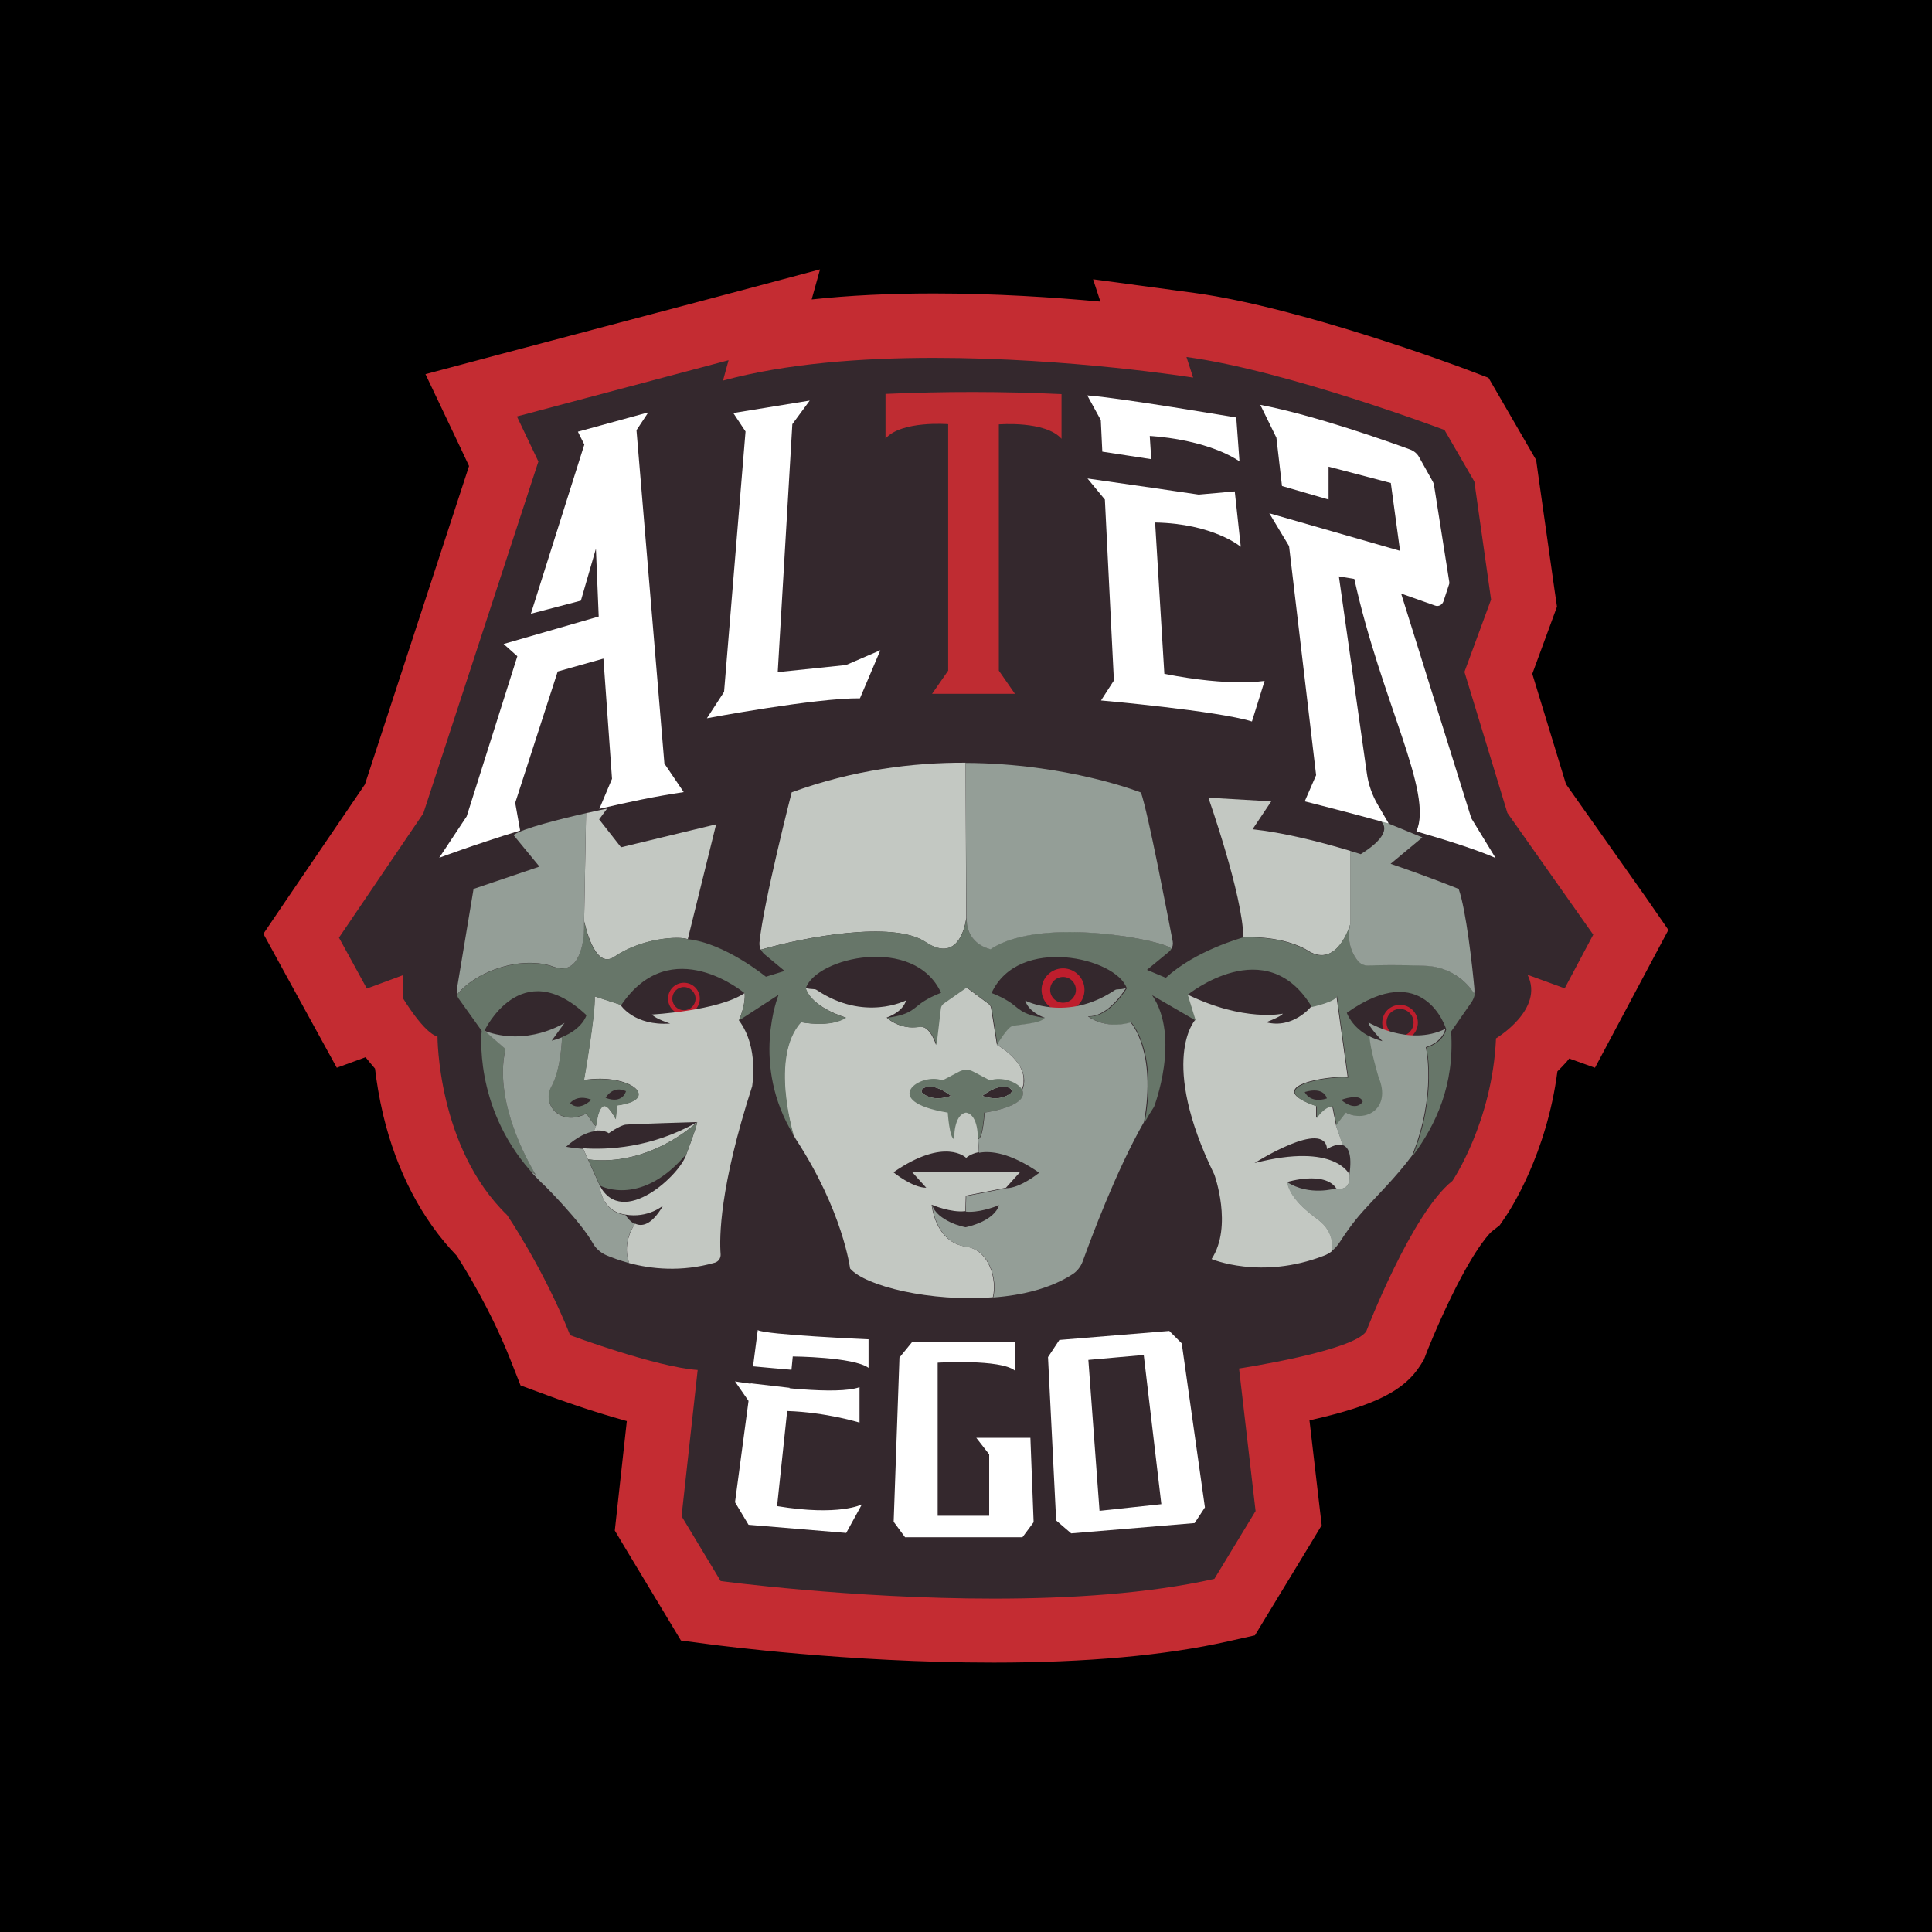 <?xml version="1.0" encoding="UTF-8"?> <svg xmlns="http://www.w3.org/2000/svg" xmlns:xlink="http://www.w3.org/1999/xlink" version="1.1" id="Layer_2_1_" x="0px" y="0px" viewBox="0 0 900 900" style="enable-background:new 0 0 900 900;" xml:space="preserve"> <style type="text/css"> .st0{fill:#34282D;} .st1{fill:#C42C32;} .st2{fill:#FFFFFF;} .st3{fill:#BE1E2D;} .st4{fill:#C3C8C2;} .st5{fill:#677669;} .st6{fill:#949E97;} .st7{fill:#BF2C32;} </style> <g> <rect x="-50" y="-50" width="1000" height="1000"></rect> <g> <g> <g> <path class="st0" d="M462.9,759.5c-67,0-126.8-8-129.3-8.3l-7.1-1L302,709.6l6.5-59c-20.4-4.5-44.8-13.4-48.1-14.7l-6.2-2.3 l-2.5-6.2c-10.3-25.8-23.8-47-27.1-52c-27.7-27.8-34-67.4-35.4-84.5c-4.3-3.9-8.8-9.4-13.2-16.5l-12,4.4l-23.6-43l43.3-63.7 L234.7,216l-15.2-31.9l141.2-37.5l-2.9,10.8c22.3-3.8,48.2-5.7,77.3-5.7c39.4,0,76.1,3.4,99,6.2l-3.2-9.7l23.7,3.2 c47.8,6.5,120.4,33.7,123.4,34.8l5,1.9l18,31.2l8.7,61.6L698,313.5l17.8,58.5l43.9,62.2l-23.8,44.6l-11-4 c-3,6.5-7.9,12.3-13.7,16.9c-3.7,38.8-21.6,65.5-22.4,66.7l-1.3,1.9l-1.8,1.4c-10.9,8.6-27.2,42.3-35.4,63.6l-0.5,1.3l-0.7,1.2 c-4.3,6.9-12.6,12.5-41.2,18.9c-5,1.1-9.9,2.1-14.2,2.9l6.6,57.4l-25.1,41.4l-6.2,1.4C540.8,756.3,505.1,759.5,462.9,759.5z"></path> </g> <g> <path class="st1" d="M552.7,166.3c46.7,6.3,120.2,34,120.2,34l13.9,24l7.8,55L682.2,313l20,65.7l40,56.7l-13.3,25l-17.3-6.3 c8,16.1-14.7,29.6-14.7,29.6c-1.7,39-20.3,66.4-20.3,66.4c-19,15-40.1,70-40.1,70c-5.8,9.3-59.3,17.4-59.3,17.4l7.7,66.4 l-19.2,31.6c-30.7,6.9-67.6,9.2-102.7,9.2c-66.8,0-127.3-8.2-127.3-8.2l-18.2-30.2l7.5-68.1c-19.2-1.3-59.4-16.2-59.4-16.2 c-12.6-31.5-29.4-56-29.4-56c-32.5-31.5-32.4-83.2-32.4-83.2c-6.1-1.3-15.9-17.5-15.9-17.5v-11.1l-17,6.3l-13-23.7l39.3-57.9 L250.8,215l-10-21l98.6-26.2l-2.6,9.5c29.3-8,64.6-10.6,98.3-10.6c63.4,0,120.7,9.2,120.7,9.2L552.7,166.3 M382,125.5 l-50.3,13.4L233.1,165l-34.9,9.3l15.5,32.6l4.8,10.2L170,365.4l-37,54.4L122.7,435l8.8,16.1l13,23.7l12.4,22.6l13.4-4.9 c1.4,1.7,2.8,3.5,4.4,5.3c0.7,6,1.9,13.5,3.8,21.6c6.3,26.3,18.1,48.8,34.2,65.5c4,6.1,15.8,25.2,24.9,48.1l4.9,12.4l12.5,4.6 c4.5,1.7,20.3,7.4,37,12l-4.5,40.9l-1.1,10.1l5.2,8.7l18.2,30.2l7.4,12.3l14.3,1.9c2.6,0.3,63.3,8.4,131.3,8.4 c43.3,0,80.1-3.3,109.3-9.9l12.5-2.8l6.6-10.9l19.2-31.6l5.3-8.8l-1.2-10.2l-4.5-38.7c0.4-0.1,0.7-0.2,1.1-0.2 c29.5-6.7,43.2-13.6,50.7-25.6l1.5-2.4l1-2.6c0-0.1,5-12.9,12-27.2c12-24.5,18.6-29.9,18.7-30l3.6-2.8l2.6-3.8 c2.2-3.2,19.3-29.3,24.3-67.9c1.4-1.4,2.9-2.9,4.3-4.5c0.4-0.5,0.8-1,1.2-1.5l12,4.3l12.2-22.9l13.3-25l8.7-16.3L766.7,418 l-37.2-52.7l-15.7-51.4l8.9-24.2l2.6-7.1l-1.1-7.5l-7.8-55l-0.8-5.8l-2.9-5l-13.9-24l-5.4-9.3l-10-3.8 c-3.1-1.2-77.2-28.9-126.7-35.7l-47.5-6.4l3.4,10.4c-21.8-2-49-3.8-77.6-3.8c-20.5,0-39.5,0.9-56.9,2.8L382,125.5L382,125.5z"></path> </g> </g> <g> <g> <g> <path class="st2" d="M362,701.6l4.7-44.3c18.3,0.6,33.7,5.4,33.7,5.4v-16.5c-5.1,1.9-15.9,1.8-26.8,1l0,0h-0.1 c-1.9-0.1-3.8-0.3-5.7-0.5v-0.2l-18.1-2.1v0.2c-4.5-0.6-7.3-1.1-7.3-1.1l6.3,9.1l-6.3,47.2l6.3,10.5l45.5,3.8l7.3-13.3 C401.5,700.8,391,706.4,362,701.6z"></path> </g> <g> <path class="st2" d="M353,619.6l-2.2,16.9c5.4,0.5,13,1.2,17.9,1.6l0.6-6.2c0,0,28.3,0.2,35.3,5.3v-13.3 C404.7,623.9,356.2,621.8,353,619.6z"></path> </g> </g> <g> <path class="st2" d="M419,632.4l-2.7,76.5l5.3,7.2h54.7l5.2-7l-1.5-39.3h-25.2l6,7.7v28.6h-24v-71.3c0,0,29.3-1.8,36,3.7v-13.2 h-48L419,632.4z"></path> </g> <g> <path class="st2" d="M550.5,625.8l-5.8-5.8l-51.2,4.2l-5.3,8l3.8,76.1l7,6l57.5-4.8l4.8-7.3L550.5,625.8z M512.2,703.8 l-5.2-70.3l25.8-2.3l8.2,69.5L512.2,703.8z"></path> </g> </g> <g> <g> <path class="st3" d="M318.6,472.6c-4.1,0-7.4-3.3-7.4-7.4c0-4.1,3.3-7.4,7.4-7.4s7.4,3.3,7.4,7.4 C326,469.3,322.6,472.6,318.6,472.6z M318.6,459.8c-3,0-5.4,2.4-5.4,5.4s2.4,5.4,5.4,5.4s5.4-2.4,5.4-5.4 S321.5,459.8,318.6,459.8z"></path> </g> <g> <path class="st3" d="M652.2,484.7c-4.6,0-8.3-3.7-8.3-8.3s3.7-8.3,8.3-8.3s8.3,3.7,8.3,8.3S656.7,484.7,652.2,484.7z M652.2,470 c-3.5,0-6.3,2.8-6.3,6.3s2.8,6.3,6.3,6.3s6.3-2.8,6.3-6.3S655.6,470,652.2,470z"></path> </g> <g> <path class="st3" d="M495.2,471.1c-5.5,0-10-4.5-10-10s4.5-10,10-10s10,4.5,10,10S500.7,471.1,495.2,471.1z M495.2,455.1 c-3.3,0-6,2.7-6,6s2.7,6,6,6s6-2.7,6-6S498.5,455.1,495.2,455.1z"></path> </g> </g> <g> <g> <path class="st4" d="M289.3,394.7l-10.2-13l3.7-5c0,0-4.1,0.8-9.8,2.1l-1,56.2c0.3-3.3,0.2-5.8,0.2-5.8s4.5,23,14,16.5 c13-8.8,30.1-9.7,34.2-8.2l13.2-53.5L289.3,394.7z M271.6,534.9l2.3,5.1c28.5,3.6,50.3-16.8,50.9-17.3 C303.4,534.9,282.6,535.7,271.6,534.9z M271.6,534.9l2.3,5.1c28.5,3.6,50.3-16.8,50.9-17.3C303.4,534.9,282.6,535.7,271.6,534.9 z M344.2,475.3c3.4-7.8,2.7-12.7,2.7-12.7c-12.2,8.3-43.2,10-43.2,10c1.8,2.1,8.5,4.2,8.5,4.2c-16.7,1.2-23-8.5-23-8.5 c0-0.1,0.1-0.1,0.1-0.2l-12.3-4c0.4,8.4-5,39-5,39c21.8-3.4,36.1,9,15.4,11.8l-0.6,6.4c0,0-3.8-7.9-6.2-5.8 c-2.4,2.1-2.6,8.1-3,8.8l-0.9,2.5c4.5-0.8,6.9,1.1,6.9,1.1s5.2-3.7,7.9-4c2.8-0.3,33.3-1.2,33.3-1.2c-0.5,3-5,14.8-5,14.8 c-2.5,9.4-29.8,35-40.4,14.8c0,0,0.2,11.7,11.9,13.5c10.7,1.8,17.6-4.2,17.6-4.2c-5.4,9.3-10,9.9-13.1,8.4 c-1.8,2.8-5.7,10-2.7,18.4c10.1,2.7,24.2,4.3,39.9-0.2c1.7-0.5,2.8-2.1,2.7-3.9c-0.6-7.7-0.6-31,14.7-78.3 C350.3,506,353.8,488.1,344.2,475.3z M324.8,522.7c-21.4,12.2-42.2,13-53.2,12.3l2.3,5.1C302.5,543.7,324.2,523.3,324.8,522.7z M271.6,534.9l2.3,5.1c28.5,3.6,50.3-16.8,50.9-17.3C303.4,534.9,282.6,535.7,271.6,534.9z M271.6,534.9l2.3,5.1 c28.5,3.6,50.3-16.8,50.9-17.3C303.4,534.9,282.6,535.7,271.6,534.9z M464.4,486.7l-2.7-17c-0.1-0.9-0.6-1.7-1.4-2.2l-10.2-7.6 l-10.6,7.4c-0.8,0.6-1.3,1.5-1.5,2.4l-2,17c0,0-2.7-9.3-7.9-8.4c-9.1,1.6-15.1-4.3-15.1-4.3l0.1,0c0.8-0.3,7.4-2.6,9-8 c0,0-19.4,10.1-41.6-4.8c-1.2-0.8-2.3-0.1-5.3-1c3,9.3,18.8,13.8,18.8,13.8c-7.5,4.9-21,2.1-21,2.1 c-14.7,16.3-3.4,52.7-3.4,52.7c0.4,0.6,0.8,1.2,1.1,1.8c22,33.6,25.3,60.3,25.3,60.3c7.1,8.3,37.8,15.7,66.5,13.4 c2-8-1.5-22-12.5-23.6c-14.5-2-16-19.5-16-19.5l0,0c0.5,0.2,9.1,3.8,15.6,3c0,0,0,0,0,0c0,0,0,0,0,0c0,0,0,0,0.1,0l0.2-7.2 l18.7-3.7l6.5-7.2h-50.1l6.5,7.2c-6.5,0-15.3-7.2-15.3-7.2c24.2-16.7,33.9-6.7,33.9-6.7s1.8-1.9,5.9-2.7l-0.4-6.3l0.6-3.8 l-0.2-9.9l18.8-6.9c0.5-0.8,0.9-1.6,1.2-2.3c0.3-0.7,0.5-1.5,0.7-2.2c0-0.2,0.1-0.4,0.1-0.6v0c0-0.1,0-0.2,0-0.3 c0-0.2,0-0.4,0-0.5c0-0.1,0-0.3,0-0.4C477.5,493.9,464.4,486.7,464.4,486.7z M429.8,509.3c-0.7-0.6-0.7-1.7,0.1-2.2 c5.1-3.3,13.1,3.4,13.1,3.4C435.9,513,431.6,510.8,429.8,509.3z M470.8,509.3c-1.9,1.5-6.1,3.7-13.2,1.2c0,0,8.1-6.7,13.1-3.4 C471.4,507.6,471.5,508.7,470.8,509.3z M449.8,355.3c-24.4-0.1-52.3,3.3-81,13.8c0,0-13.2,51.5-15,69.9 c-0.1,1.2,0.1,2.3,0.6,3.4c20-5.8,61.6-13.7,76.7-3.6c16.7,11.2,19-11.2,19-11.2L449.8,355.3z M450.2,427.7 c0,1.4,0.1,2.7,0.4,3.9L450.2,427.7z M628.7,547.3c0,0-6.3-15.3-44.3-5.5c0,0,32.7-20.8,33.8-6.5c0,0,4.1-2.8,7.3-1.9 c-1.6-5.1-3.1-9.1-3.1-9.1l-1.8-9.1c-4,0.1-7.5,5.5-7.5,5.5v-5.5c-26.7-9.2,6.4-14.4,14.7-13.4l-5.3-38.2 c0.2,2.8-11.7,5.3-11.7,5.3s-8.5,10.6-21,7.3c0,0,6.8-2.5,7.8-4c0,0-18,4-44.6-9l3.7,12c0,0-17,18.7,9,72c0,0,8.7,24-1.3,39.3 c0,0,22.9,9.8,52.2-1.5c1.4-0.5,2.6-1.2,3.8-2.1c0,0,2.4-8.4-6.5-14.9s-13.2-12-14.2-17.4c0,0,17.3-5.3,22.8,3 C622.3,553.7,629.4,555.6,628.7,547.3z M583.5,386.3l8.7-13l-29.3-1.7c0,0,16,45.3,16.3,65c20.7-0.7,30.5,6.5,30.5,6.5 c13,7.6,18.9-10.9,19.4-12.8v-33.9C613.8,391.8,597.4,387.8,583.5,386.3z M629.1,430.3c-0.2,0.8-0.3,1.6-0.4,2.4L629.1,430.3z"></path> </g> <g> <path class="st5" d="M663.7,449.8c-11.9-0.5-21.8-0.3-26.3-0.1c-1.8,0.1-3.6-0.7-4.8-2.1c-2.4-2.9-5.6-8.8-3.5-17.4 c-0.3,1-6.2,20.8-19.5,13c0,0-9.8-7.2-30.5-6.5c0,0-22.2,6-36,18.8l-8.8-3.7l10.2-8.4c0.5-0.4,0.8-0.8,1.1-1.3 c-0.3-3.5-60.4-16-84.1,0c0,0-11.4-2-11.3-14.5c0,0-2.4,22.3-19,11.2c-15.1-10.1-56.7-2.2-76.7,3.6c0.4,0.8,0.9,1.5,1.6,2.1 l9.4,7.8l-8.7,2.7c0,0-19.3-15.8-36.5-17.5c-4.1-1.5-21.2-0.7-34.2,8.2c-9.5,6.5-14-16.5-14-16.5s1.2,26.8-14.3,21.2 c-14.1-5.1-35.3,1.3-44.9,13c0.2,0.8,0.5,1.5,1,2.1l10.5,14.7c0,0-4,34.8,22.6,65.1c0,0,0,0,0,0c1.3,1,2.3,1.7,2.5,1.7 c0,0-20.3-32-14-58.4l-9.8-8.5c0,0,17-36,47.5-7.2c0,0-1.7,6.3-11.4,10.2c0,0-0.3,14.7-5,23.1c-4.6,8.4,4.5,18.7,16.4,12.4 c0,0,4.1,6.5,4.5,5.8c0.4-0.8,0.6-6.8,3-8.8c2.4-2,6.2,5.8,6.2,5.8l0.6-6.4c20.7-2.7,6.5-15.1-15.4-11.8c0,0,5.4-30.5,5-39 l12.3,4c23.3-34.4,57.5-5.5,57.5-5.5s0.7,4.9-2.7,12.7l18.5-12c0,0-13.3,32.5,7.1,65.5l0,0c0,0-11.3-36.4,3.4-52.7 c0,0,13.5,2.8,21-2.1c0,0-15.8-4.4-18.8-13.8c4.8-14.3,50.6-24.9,63,2.2c0,0-3.4,1.1-7.5,3.6c-5.4,3.2-5.7,6.5-17.6,8 c0,0,6,5.8,15.1,4.3c5.1-0.9,7.9,8.4,7.9,8.4l2-17c0.1-1,0.7-1.9,1.5-2.4l10.6-7.4l10.2,7.6c0.7,0.5,1.2,1.3,1.4,2.2l2.7,17 c0,0,4.7-7.8,6.9-8.6c2.1-0.9,13.6-1.1,15.4-4c-11.9-1.5-12.2-4.8-17.6-8c-4.1-2.5-7.5-3.6-7.5-3.6c12.4-27.1,58.2-16.5,63-2.2 c0,0-8.1,13.6-17.7,13.1c0,0,7.5,6.3,19.9,2.9c0,0,12.2,13.1,6.2,46.3c1.4-2.5,2.8-4.8,4.3-7.1c0,0,12.5-32.3-0.9-52l20.3,11.8 l-3.7-12c0,0,36.6-29.8,57.8,5.7c0,0,11.8-2.5,11.7-5.3l5.3,38.2c-8.3-1-41.4,4.2-14.7,13.4v5.5c0,0,3.5-5.4,7.5-5.5l1.8,9.1 l4.7-6c9.3,4.9,21.3-2,15.2-16.5c0,0-4.1-13.7-4.2-19v0c-8.7-4.2-11-11.2-11-11.2c35.8-25.4,46.1,6.9,46.3,7.7l0,0 c0,0-1,6-9.2,8.5c0,0,5.2,21.8-6.4,50.5c10.8-14.6,19.5-32.9,17.9-58l9.4-13.5c0.8-1.2,1.4-2.5,1.6-3.9c0,0,0,0,0,0 C686.5,462.5,679.7,450.5,663.7,449.8z M291.6,508.3c0,0-1.4,6.2-9.5,3.1C282.1,511.4,285.4,505.4,291.6,508.3z M275.5,512.3 c0,0-5.6,5.8-9.9,1.6C265.6,513.8,268.7,509.6,275.5,512.3z M607.8,508.7c9.3-2.7,10.3,3,10.3,3 C610,514.2,607.8,508.7,607.8,508.7z M634.8,513.2c0,0-2.8,5.1-10-0.8C624.8,512.3,633.7,509,634.8,513.2z"></path> </g> <g> <g> <path class="st6" d="M273,378.8l-1,56.2c-0.7,7.5-3.4,19.3-14.2,15.3c-14.1-5.1-35.3,1.3-44.9,13c-0.2-0.8-0.2-1.5-0.1-2.3 l7.8-46.9l30.7-10.4L239.2,389C243.4,385.9,261.5,381.4,273,378.8z"></path> </g> <g> <path class="st6" d="M293.1,588.4c-4.3-1.2-7.9-2.5-10.5-3.6c-2.8-1.2-5.1-3.2-6.5-5.8c-5.8-10.2-22.1-26.4-22.1-26.4 c-2.6-2.4-4.9-4.8-7-7.2c1.3,1,2.3,1.7,2.5,1.7c0,0-20.3-32-14-58.4l-9.8-8.5c20,7.5,37.3-3.7,37.3-3.7l-6,8.3 c1.8-0.5,3.4-1,4.8-1.6c0,0-0.3,14.7-5,23.1c-4.6,8.4,4.5,18.7,16.4,12.4c0,0,4.1,6.5,4.5,5.8l-0.9,2.5 c-3.3,0.5-7.7,2.4-13.1,7.2c0,0,3,0.6,8,1l2.3,5.1l5.5,12.2c0,0,0.2,11.7,11.9,13.5l0,0c0.1,0.2,1.8,3,4.4,4.2 C293.9,572.7,290,579.9,293.1,588.4z"></path> </g> <g> <path class="st5" d="M324.8,522.7c-0.5,3-5,14.8-5,14.8c-20.6,24.5-39.2,15.4-40.3,14.8l0,0l-5.5-12.2 C302.5,543.7,324.2,523.3,324.8,522.7C324.8,522.7,324.8,522.7,324.8,522.7z"></path> </g> </g> <g> <g> <path class="st5" d="M476.2,507.8c-1.8-3.8-9.8-6.5-15-4.5l-7.8-4.1c-2-1.1-4.5-1.1-6.6,0l-7.8,4.1c-9.9-4-30.1,9.6,2.5,15 c0,0,0.8,12,3,12.4c0,0-0.4-11.4,5.5-12.4c6,1,5.5,12.4,5.5,12.4c2.3-0.4,3-12.4,3-12.4C474.3,515.8,477.9,511.3,476.2,507.8z M429.8,509.3c-0.7-0.6-0.7-1.7,0.1-2.2c5.1-3.3,13.1,3.4,13.1,3.4C435.9,513,431.6,510.8,429.8,509.3z M470.7,507.1 c0.8,0.5,0.8,1.6,0.1,2.2c-1.9,1.5-6.1,3.7-13.2,1.2C457.6,510.5,465.6,503.9,470.7,507.1z"></path> </g> <g> <path class="st6" d="M545.6,442.1L545.6,442.1c-0.3-3.5-60.5-15.9-84.1,0.1c0,0-8.9-1.6-10.9-10.6l-0.4-3.9l-0.4-72.3 c47.5,0.2,81.7,13.8,81.7,13.8c3.3,9.3,12.4,57,14.8,69.4C546.5,439.8,546.3,441.1,545.6,442.1z"></path> </g> <g> <path class="st6" d="M532.9,522.7c-13.1,22.9-24.7,54.4-28.5,64.8c-0.9,2.5-2.6,4.7-4.8,6.1c-10,6.5-23.2,9.8-36.9,10.8 c2-8-1.5-22-12.5-23.6c-14.5-2-16-19.5-16-19.5c1.2,3.8,4.9,6.3,8.4,8s6.8,2.3,7.2,2.4c0,0,0,0,0,0h0 c0.8-0.2,13.2-2.7,15.6-10.3c0,0-7.3,3.1-13.6,3.1c-0.7,0-1.3,0-1.9-0.1l0.2-7.2l18.7-3.7c6.5,0,15.3-7.2,15.3-7.2 c-13.6-9.4-22.7-10.3-28-9.3l-0.4-6.3c2.3-0.4,3-12.4,3-12.4c15.6-2.6,19.1-7,17.5-10.5c4.9-11.9-11.8-21.1-11.8-21.1 s4.7-7.8,6.9-8.6c2.1-0.9,13.6-1.1,15.4-4l-0.3-0.1c-1.4-0.5-7.3-2.9-8.8-7.9c0,0,19.4,10.1,41.6-4.8c1.2-0.8,2.3-0.1,5.3-1 c0,0-8.1,13.6-17.7,13.1c0,0,7.5,6.3,19.9,2.9C526.7,476.3,538.9,489.5,532.9,522.7z"></path> </g> </g> <g> <g> <path class="st6" d="M664.2,487.8c0,0,5.2,21.8-6.4,50.5c-7.6,10.2-16.2,18.5-23.1,26.2c-4.5,5-8.2,10.4-10.5,14 c-1.1,1.7-2.4,3.2-4,4.4c0,0,2.4-8.4-6.5-14.9s-13.2-12-14.2-17.4c10.5,6.8,22.8,3,22.8,3s7.1,1.9,6.3-6.3 c1.4-9.8-0.6-13.1-3.2-13.9c-1.6-5.1-3.1-9.1-3.1-9.1l4.7-6c9.3,4.9,21.3-2,15.2-16.5c0,0-4.1-13.7-4.2-19 c1.7,0.8,3.7,1.6,6,2.2c0,0-6.5-6.7-6.5-8.7c0,0,18.8,11.3,35.8,3C673.3,479.3,672.3,485.3,664.2,487.8z"></path> </g> <g> <path class="st6" d="M686.7,462.9c-0.2-0.4-7-12.4-23-13c-11.9-0.5-21.8-0.3-26.3-0.1c-1.8,0.1-3.6-0.7-4.8-2.1 c-2.2-2.7-5-7.7-4-15l0.4-2.4v-33.9c1.7,0.5,3.3,1,4.9,1.5c5.5-3.4,15.4-10.7,8.7-16l20,8.2l-14.8,12.3 c18.2,6.2,31.7,11.7,31.7,11.7c3.5,9.9,6.4,36.3,7.3,46.1C686.9,461.1,686.9,462,686.7,462.9z"></path> </g> </g> </g> <g> <path class="st2" d="M318.5,369l-9-13.3l-13-155.3l5.5-8.3l-32.8,9l3,6l-24.9,78.8l23.3-6.1l7-24.2l1.3,31.6L234.6,300l6.4,5.7 l-23.6,74.6l-12.8,19.3c0,0,15.6-5.9,37.7-12.7L240,374l19.8-61.2l21.3-6l4,56l-5.9,14C292.2,373.7,305.6,370.9,318.5,369z"></path> <path class="st2" d="M347.3,201l-10,121.3l-8,12.3c0,0,50.5-9.5,71.3-9.3l9.5-22.4l-16,6.9l-31.8,3.3l6.8-115.5l8.1-11l-35.6,5.8 L347.3,201z"></path> <path class="st7" d="M412.5,183.5v20.8c7.5-8.5,29.2-6.7,29.2-6.7v114.8l-7.5,10.8h19.3h19.3l-7.5-10.8V197.7 c0,0,21.7-1.8,29.2,6.7v-20.8l0,0C467.2,182.3,439.8,182.3,412.5,183.5L412.5,183.5z"></path> <g> <path class="st2" d="M513.5,210.4l22.8,3.5l0,0l-0.7-10.8c0,0,25.6,1.1,41.8,11.8l-1.5-20.4c0,0-55.5-9.4-69.4-10.3l6.3,11.5 L513.5,210.4z"></path> <path class="st2" d="M542.4,313.9l-4.3-70.5c27.1,0.5,39.9,11.3,39.9,11.3l-2.8-25.8l-16.8,1.5l-21.2-3.1l-23-3.3l-7.6-1.1 l8.1,9.8l4.2,84.3l-6,9.3c0,0,54.4,4.8,70.3,9.8l5.9-18.9C588.9,317.1,573.9,320.1,542.4,313.9z"></path> </g> <path class="st2" d="M646.9,383.6L646.9,383.6l-4.9-8.4c-2.8-4.7-4.6-9.9-5.3-15.2l-13-91.5l7.2,1.2 c12.5,56.8,37,99.7,28.9,117.6l0,0c14.5,4.2,28.6,8.7,36.9,12.4l-11.3-18.5l-32.7-104.7l15.8,5.6c1.6,0.6,3.3-0.3,3.9-1.9 l2.6-7.9c0.2-0.5,0.2-0.9,0.1-1.4l-7-44.4c-0.1-0.9-0.4-1.8-0.9-2.6l-6.1-10.9c-0.9-1.7-2.4-2.9-4.2-3.6 c-9.9-3.6-44.2-15.9-69.8-20.8l7.5,15.3l2.6,22.5l21.7,6.3v-15.3l29,7.6l4.3,31.6l-60.9-17.5l9.2,15.3l12.6,106.7l-5.3,12.2 C607.8,373.3,626.2,377.9,646.9,383.6z"></path> </g> </g> </g> </svg> 